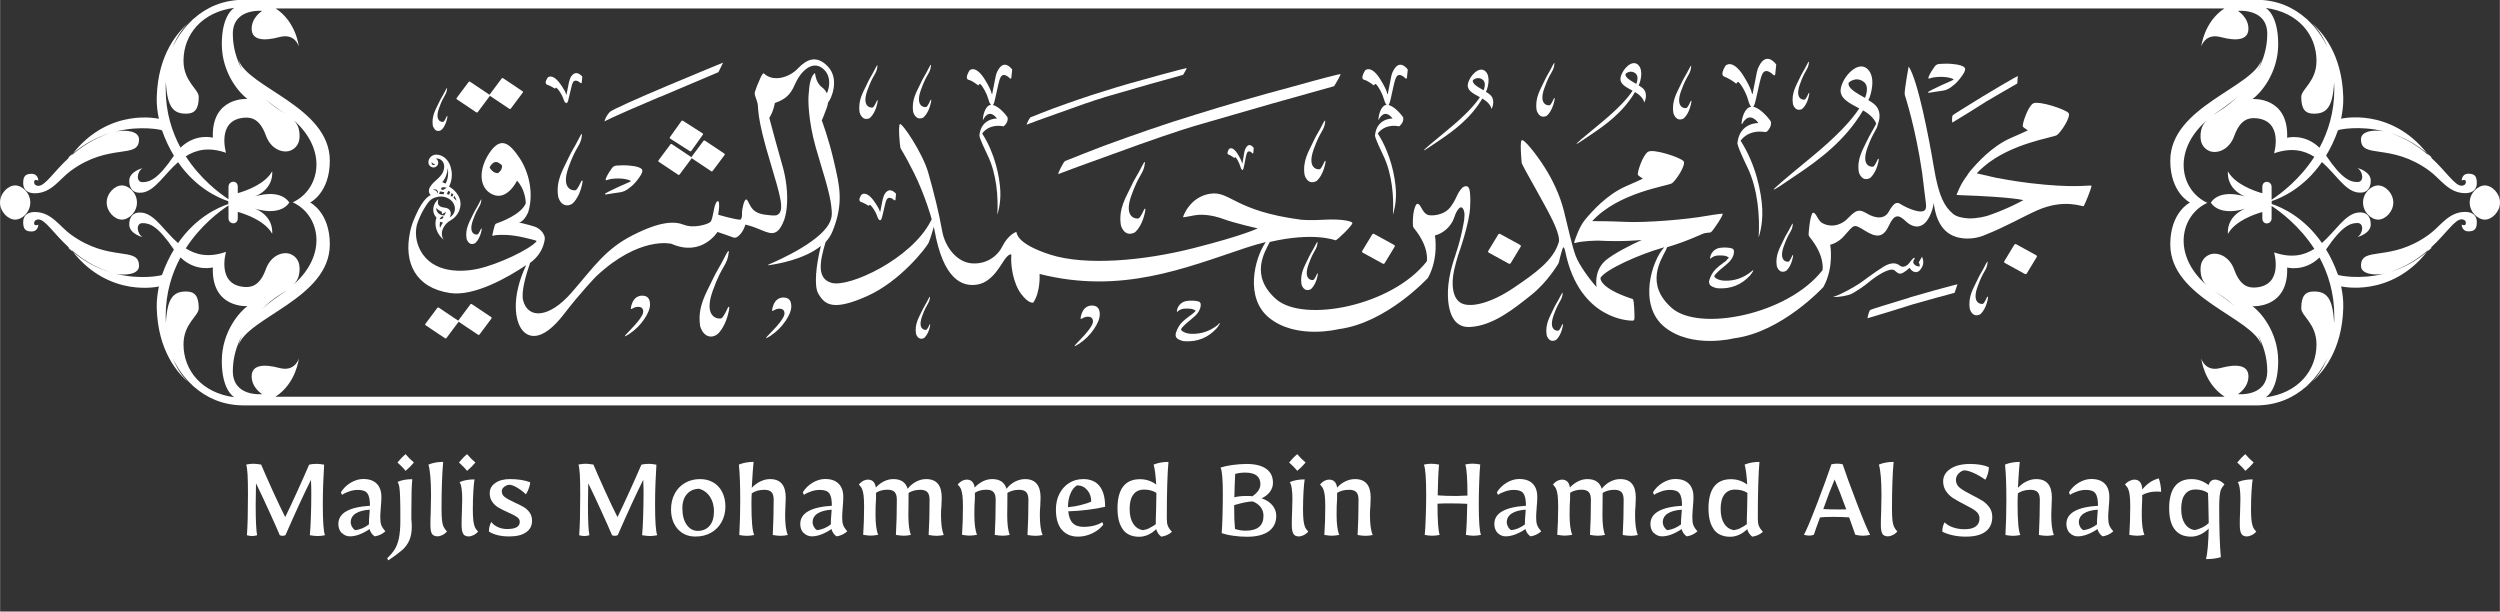 <?xml version="1.0" encoding="UTF-8"?><svg id="Layer_2" xmlns="http://www.w3.org/2000/svg" width="85.65mm" height="20.95mm" viewBox="0 0 242.78 59.39"><rect x="0" y="0" width="242.78" height="59.39" fill="#333333" stroke="none"/><defs><style>.cls-1{fill:#fff;}</style></defs><g id="Layer_1-2"><path class="cls-1" d="M60.98,17.74c-.64.27-1.28.57-1.9.88-.1.05-.19.11-.29.16-.03.02-.06.05-.04.1.04,0,.08,0,.12,0,.42-.06.83-.14,1.25-.19.31-.04.59-.14.84-.32.14-.1.28-.21.42-.33.33-.3.6-.65.84-1.03.06-.09.09-.18.13-.28.06-.18.02-.29-.14-.39-.09-.05-.19-.09-.28-.12-.26-.08-.53-.11-.81-.14-.42-.04-.84-.03-1.26,0-.21.02-.36.12-.47.29-.2.28-.39.57-.53.89-.02.05-.04.09-.05.14,0,.03,0,.06.02.11.07-.02.12-.03.16-.04.24-.08.49-.12.74-.13.42-.02.83,0,1.23.11.11.03.21.06.3.13-.01.02-.02.03-.03.04-.07.04-.14.07-.22.11Z"/><path class="cls-1" d="M187.34,9.01c.42-.06.83-.14,1.25-.19.31-.04.59-.14.84-.32.14-.1.28-.21.42-.33.33-.3.6-.65.84-1.03.06-.09.09-.18.13-.28.06-.18.02-.29-.14-.39-.09-.05-.19-.09-.28-.12-.26-.08-.53-.11-.81-.14-.42-.04-.84-.03-1.26,0-.21.02-.36.12-.47.29-.2.28-.39.57-.53.89-.02.05-.04.09-.05.14,0,.03,0,.06.02.11.07-.02.12-.03.16-.04.24-.08.49-.12.74-.13.42-.02.83,0,1.23.11.11.03.21.06.3.13-.01.02-.02.03-.03.04-.07.04-.14.07-.22.11-.64.27-1.28.57-1.9.88-.1.05-.19.11-.29.16-.03.02-.06.05-.04.1.04,0,.08,0,.12,0Z"/><path class="cls-1" d="M121.07,14.24c-.05.06-.09.13-.13.22-.02.05-.04.1-.06.14,0,.02-.04.17-.04.17l-.17,1s0,0,0,0c-.01.17-.05.07-.05.07-.08-.36-.48-.97-.48-.97-.48-.7-.76-.43-.8-.39,0,0,0,0,0,0-.26.48-.06.52-.06.52.02,0,.04.02.06.03,0,0,0,0,.01,0,.03.01.07.03.1.04.19.1.42.28.42.28.05-.1.09-.09.1-.09,0,0,0,0,0,0,.16.15.38.56.48.91.11.38.22.37.26.3.04-.08.06-.06.19-.78.13-.73.17-.75.17-.75.12-.42.42-.19.56-.05.03.03.08.01.08-.03l.04-.48s0-.03-.01-.03c-.23-.29-.47-.35-.66-.12Z"/><path class="cls-1" d="M144.58,24.54l1.95,1.07c.06.03.14.01.18-.05l.97-1.6c.04-.06.01-.13-.05-.17l-1.95-1.07c-.06-.03-.14-.01-.18.05l-.97,1.6c-.04.06-.01.13.05.17Z"/><path class="cls-1" d="M197.75,24.79l-1.95-1.07c-.06-.03-.14-.01-.18.05l-.97,1.6c-.04.06-.01.13.05.17l1.95,1.07c.06.03.14.01.18-.05l.97-1.6c.04-.06.01-.13-.05-.17Z"/><path class="cls-1" d="M132.34,24.54l1.95,1.07c.06.03.14.01.18-.05l.97-1.6c.04-.06.01-.13-.05-.17l-1.95-1.07c-.06-.03-.14-.01-.18.05l-.97,1.6c-.04.06-.01.13.05.17Z"/><path class="cls-1" d="M46.26,10.92s.09.02.12-.02l1.18-1.58s0-.01,0-.02l1.91,1.28s.09.02.12-.02l1.18-1.58s.02-.09-.02-.11l-1.91-1.28s-.09-.02-.12.02l-1.18,1.58s0,.01,0,.02l-1.91-1.28s-.09-.02-.12.02l-1.18,1.58s-.02.09.02.11l1.91,1.28Z"/><path class="cls-1" d="M45.8,29.53s-.09-.02-.12.02l-1.18,1.58s0,.01,0,.02l-1.91-1.28s-.09-.02-.12.02l-1.18,1.58s-.02.09.02.11l1.91,1.28s.09.02.12-.02l1.18-1.58s0-.01,0-.02l1.91,1.28s.09.02.12-.02l1.18-1.58s.02-.09-.02-.11l-1.91-1.28Z"/><path class="cls-1" d="M67,14.69s.09.02.12-.02l1.14-1.6s.02-.09-.02-.11l-1.94-1.24s-.09-.02-.12.02l-1.14,1.6s-.02.09.02.11l1.94,1.24Z"/><path class="cls-1" d="M68.32,13.67l-1.18,1.58s0,.01,0,.02l-1.91-1.28s-.09-.02-.12.02l-1.18,1.58s-.02.09.02.11l1.91,1.28s.09.02.12-.02l1.18-1.58s0-.01,0-.02l1.91,1.28s.09.02.12-.02l1.18-1.58s.02-.09-.02-.11l-1.91-1.28s-.09-.02-.12.02Z"/><path class="cls-1" d="M106.08,29.67c-.58,0-.94.34-1.11,1.03-.02.14-.04.22-.04.24.02.02.04.02.06.04.02,0,.09-.04.19-.1.15-.08.3-.12.47-.12.32,0,.49.16.49.47,0,.34-.49,1.01-1.48,2.01-.21.2-.3.32-.3.37v.02s.19-.08.43-.24c.6-.41,1.07-.87,1.45-1.44.36-.53.56-1.01.56-1.42,0-.57-.26-.85-.73-.85Z"/><path class="cls-1" d="M76.12,28.89c-.58,0-.94.34-1.11,1.03-.02.14-.04.22-.04.24.02.02.04.02.06.04.02,0,.09-.04.19-.1.15-.08.3-.12.47-.12.32,0,.49.16.49.47,0,.34-.49,1.01-1.48,2.01-.21.2-.3.32-.3.37v.02s.19-.08.43-.24c.6-.41,1.07-.87,1.45-1.44.36-.53.56-1.01.56-1.42,0-.57-.26-.85-.73-.85Z"/><path class="cls-1" d="M62.4,28.71c-.58,0-.94.34-1.11,1.03-.02.14-.04.22-.04.24.02.02.04.02.06.04.02,0,.09-.04.19-.1.15-.08.3-.12.47-.12.32,0,.49.16.49.47,0,.34-.49,1.01-1.48,2.01-.21.2-.3.32-.3.37v.02s.19-.08.43-.24c.6-.41,1.07-.87,1.45-1.44.36-.53.56-1.01.56-1.42,0-.57-.26-.85-.73-.85Z"/><path class="cls-1" d="M103.4,15.67c-.1.09-.23.32-.4.65-.17.33-.23.51-.24.59.83-.31,2.59-.98,5.27-1.93,3.67-1.35,6.3-2.24,7.95-2.74,5.59-1.63,10.09-2.91,13.58-3.87.4-.65.61-1.06.63-1.17-.11-.02-1.68.38-4.69,1.22-3.48.93-6.61,1.84-9.39,2.71-2.9.88-5.87,1.92-8.96,3.05-1.27.5-2.53.97-3.75,1.47Z"/><path class="cls-1" d="M107.19,9.46c3.17-.93,5.72-1.65,7.7-2.19.23-.37.35-.6.36-.66-.06,0-.95.22-2.66.69-1.97.53-3.75,1.04-5.33,1.54-1.64.5-3.33,1.09-5.08,1.73-.72.28-1.44.55-2.12.83-.06.05-.13.18-.23.37-.1.19-.13.29-.14.34.47-.18,1.47-.56,2.99-1.09,2.08-.76,3.57-1.27,4.51-1.55Z"/><path class="cls-1" d="M64.1,9.41l5.66-2.4.46-.93s-10.56,4.31-11.02,4.81c-.44.48-.49.88-.5.91.03-.04.49-.32,5.39-2.4Z"/><path class="cls-1" d="M58.71,11.82s0,0,0,0c0,0,0,0,0,0Z"/><path class="cls-1" d="M158.78,8.94s.07.04.1.06c.75.46.8.96.8.96,0,0,.37-.69,0-1.23-.1-.15-.31-.3-.55-.45.03-.06.06-.12.09-.18,0,0,.46-1.23-.13-1.8-.59-.57-1.53.42-1.7,1.19-.15.66.5.96,1.16,1.32-.5.76-1.45,1.79-3.08,3.13-3.62,2.96-2.39,2.1-.9,1.09,1.31-.88,3.06-2.12,4.22-4.1ZM157.87,7.17s.46-.44.96-.04c.2.16.28.49.08,1.02-.55-.32-1.14-.63-1.04-.98Z"/><path class="cls-1" d="M174.5,16.97c2-1.35,4.66-3.24,6.43-6.25.05.03.1.06.15.09.72.44,1.01.9,1.13,1.19-.02.03-.03.06-.05.1-.3.6-.54.92-.88,1.64-.33.73-.97,1.68-.76,2.97,0,0,.25,1,1.09.58,0,0,.54-.39.8-1.52,0,0,.13-.54-.05-.3,0,.01-.28.65-.44.71-.16.06-1.22,0-.57-1.81.57-1.59.89-1.67,1.02-2.29.13-.34.33-1.08-.09-1.68-.16-.24-.47-.46-.84-.68.04-.09.09-.18.13-.27,0,0,.71-1.87-.2-2.74-.9-.87-2.33.64-2.59,1.81-.22,1,.76,1.46,1.78,2.01-.76,1.17-2.2,2.73-4.7,4.78-5.51,4.52-3.64,3.2-1.38,1.67ZM179.54,8.02s.69-.66,1.47-.06c.31.24.43.75.11,1.55-.83-.48-1.74-.95-1.58-1.49Z"/><path class="cls-1" d="M143.95,9.57s.07.04.1.06c.75.46.8.96.8.96,0,0,.37-.69,0-1.23-.1-.15-.31-.3-.55-.45.03-.06.06-.12.09-.18,0,0,.46-1.23-.13-1.8-.59-.57-1.53.42-1.7,1.19-.15.66.5.96,1.16,1.32-.5.76-1.45,1.79-3.08,3.13-3.62,2.96-2.39,2.1-.9,1.09,1.31-.88,3.06-2.12,4.22-4.1ZM143.04,7.79s.46-.44.96-.04c.2.16.28.49.08,1.02-.55-.32-1.14-.63-1.04-.98Z"/><path class="cls-1" d="M167.68,25.29c-.2.15-.4.3-.6.45-.31.24-.6.5-.8.83-.12.2-.22.42-.28.64-.08.31.04.52.34.65.16.07.34.13.51.14,1.25.08,2.29-.35,3.11-1.25.13-.14.21-.3.32-.46-.02-.01-.04-.03-.05-.04-.04.03-.07.06-.11.09-.76.63-1.64.96-2.65.92-.28-.01-.56-.07-.8-.22-.22-.13-.23-.22-.07-.4.14-.16.3-.31.46-.45.27-.23.56-.45.81-.69.27-.26.47-.57.52-.95.04-.29-.07-.43-.37-.47-.35-.05-.69-.06-1.04,0-.5.08-.93.58-.9,1.07.25-.25.55-.35.88-.34.32,0,.65-.02.95.22-.1.09-.17.17-.25.24Z"/><path class="cls-1" d="M118.33,31.5c-.76.63-1.64.96-2.65.92-.28-.01-.56-.07-.8-.22-.22-.13-.23-.22-.07-.4.14-.16.3-.31.46-.45.27-.23.56-.45.81-.69.27-.26.47-.57.52-.95.04-.29-.07-.43-.37-.47-.35-.05-.69-.06-1.04,0-.5.08-.93.58-.9,1.07.25-.25.55-.35.88-.34.32,0,.65-.02.95.22-.1.09-.17.17-.25.24-.2.15-.4.3-.6.45-.31.24-.6.5-.8.83-.12.2-.22.42-.28.64-.08.31.04.52.34.65.16.07.34.13.51.14,1.25.08,2.29-.35,3.11-1.25.13-.14.21-.3.32-.46-.02-.01-.04-.03-.05-.04-.04.03-.07.06-.11.09Z"/><path class="cls-1" d="M132.42,7.73s.07.03.11.04c0,0,.01,0,.02,0,.06.03.11.05.17.07.33.17.71.46.71.46.09-.17.15-.15.18-.14,0,0,0,0,0,0,.27.25.64.93.8,1.5.08.3.17.45.25.52-.61.06-.82,1.18-.79,1.5,0,0,.51-1.28,1.37-.17,0,0-1.55-.05-1.71,1.64,0,0-.07.15.81,1.96.87,1.81,1.03,4.06.93,5.73,0,0,.36-.99.29-2.33-.07-1.34-.51-3.61-1.76-5.54,0,0,.59-.98,2.08-.7,0,0,.47-.33.39-.86,0-.04-.77-1.08-1.44-1.21.01,0,.02-.02.03-.03.08-.12.1-.09.35-1.27.25-1.18.31-1.23.31-1.23.22-.69.73-.3.97-.06.05.05.14.02.14-.05l.08-.78s0-.04-.02-.06c-.39-.47-.79-.59-1.14-.21-.08.09-.16.21-.24.35-.04.08-.08.16-.11.23-.01.03-.08.27-.08.27l-.32,1.62s0,0,0,.01c-.03.28-.08.11-.08.11-.12-.58-.8-1.59-.8-1.59-.81-1.16-1.3-.72-1.36-.66,0,0,0,0-.01.02-.46.78-.13.85-.13.85Z"/><path class="cls-1" d="M94,7.73s.07.03.11.04c0,0,.01,0,.02,0,.06.03.11.05.17.07.33.17.71.46.71.46.09-.17.15-.15.18-.14,0,0,0,0,0,0,.27.25.64.93.8,1.5.08.3.17.45.25.52-.61.06-.82,1.18-.79,1.5,0,0,.51-1.28,1.37-.17,0,0-1.55-.05-1.71,1.64,0,0-.07.15.81,1.96.87,1.81,1.03,4.06.93,5.73,0,0,.36-.99.29-2.33-.07-1.34-.51-3.61-1.76-5.54,0,0,.59-.98,2.08-.7,0,0,.47-.33.39-.86,0-.04-.77-1.08-1.44-1.21.01,0,.02-.02.03-.03.08-.12.1-.09.35-1.27.25-1.18.31-1.23.31-1.23.22-.69.73-.3.97-.06.05.05.14.02.14-.05l.08-.78s0-.04-.02-.06c-.39-.47-.79-.59-1.14-.21-.08.09-.16.21-.24.35-.04.08-.08.16-.11.23-.01.03-.08.27-.08.27l-.32,1.62s0,0,0,.01c-.03.28-.08.11-.08.11-.12-.58-.8-1.59-.8-1.59-.81-1.16-1.3-.72-1.36-.66,0,0,0,0-.01.02-.46.78-.13.85-.13.85Z"/><path class="cls-1" d="M167.41,7.43s.09.04.13.05c0,0,.02,0,.03.01.07.03.14.06.2.09.4.2.85.55.85.55.11-.2.18-.18.21-.17,0,0,0,0,0,0,.32.3.77,1.11.95,1.79.1.36.2.54.29.62-.65.06-.92,1.14-.94,1.64,0,.04.05.05.07.01.18-.34.73-1.15,1.57-.07,0,0-1.84-.06-2.04,1.95,0,0-.08.18.96,2.33,1.04,2.15,1.23,4.84,1.1,6.83,0,0,.43-1.18.35-2.78-.08-1.6-.61-4.3-2.1-6.61,0,0,.67-1.11,2.36-.85.08.01.16-.01.22-.07.16-.15.43-.48.36-.94,0-.05-.92-1.29-1.72-1.44.01-.01.02-.03.03-.04.09-.14.12-.11.42-1.51.3-1.41.37-1.46.37-1.46.27-.82.87-.35,1.15-.07.06.06.16.02.17-.06l.1-.97c-.47-.59-.96-.74-1.38-.28-.1.11-.19.24-.28.42-.05.09-.09.18-.13.28-.02.04-.09.32-.09.32l-.38,1.93s0,0,0,.01c-.03.34-.1.13-.1.13-.14-.69-.95-1.9-.95-1.9-.98-1.4-1.57-.84-1.62-.78,0,0,0,0-.01.01-.55.93-.15,1.01-.15,1.01Z"/><path class="cls-1" d="M150.21,11.24s.5-.36.73-1.4c0,0,.12-.5-.04-.27,0,.01-.26.6-.4.65s-1.12,0-.52-1.66c.59-1.67.89-1.52.98-2.38,0,0,.03-.25-.24.3-.27.56-.5.84-.8,1.51s-.89,1.54-.69,2.72c0,0,.23.91,1,.53Z"/><path class="cls-1" d="M163.49,11.51s.5-.35.73-1.4c0,0,.12-.5-.04-.27,0,.01-.26.6-.4.65-.14.06-1.12,0-.52-1.66s.89-1.52.98-2.38c0,0,.03-.25-.24.3s-.5.84-.8,1.51-.89,1.54-.69,2.72c0,0,.23.91,1,.53Z"/><path class="cls-1" d="M192.97,28.86s-.26.6-.4.65-1.12,0-.52-1.66c.59-1.67.89-1.52.98-2.38,0,0,.03-.25-.24.3-.27.56-.5.84-.8,1.51-.31.67-.89,1.54-.69,2.72,0,0,.23.91,1,.53,0,0,.5-.35.73-1.4,0,0,.12-.5-.04-.27Z"/><path class="cls-1" d="M89.66,11.41s.5-.36.73-1.4c0,0,.12-.5-.04-.27,0,.01-.26.6-.4.65-.14.06-1.12,0-.52-1.66.59-1.67.89-1.52.98-2.38,0,0,.03-.25-.24.3-.27.56-.5.84-.8,1.51-.31.67-.89,1.54-.69,2.72,0,0,.23.91,1,.53Z"/><path class="cls-1" d="M84.46,11.46s.5-.36.73-1.4c0,0,.12-.5-.04-.27,0,.01-.26.6-.4.65s-1.12,0-.52-1.66c.59-1.67.89-1.52.98-2.38,0,0,.03-.25-.24.3-.27.56-.5.84-.8,1.51-.31.67-.89,1.54-.69,2.72,0,0,.23.91,1,.53Z"/><path class="cls-1" d="M90.27,31.52s-.2.47-.32.51c-.11.04-.87,0-.41-1.3s.7-1.19.77-1.86c0,0,.02-.2-.19.23-.21.43-.39.66-.63,1.18s-.69,1.21-.54,2.13c0,0,.18.71.78.42,0,0,.39-.28.57-1.09,0,0,.09-.39-.04-.21Z"/><path class="cls-1" d="M70.68,29.88s-.41.95-.64,1.04-1.78.01-.84-2.65c.95-2.66,1.42-2.42,1.57-3.8,0,0,.05-.41-.39.48-.43.88-.79,1.34-1.28,2.4-.48,1.05-1.39,2.42-1.12,4.25,0,.07.03.13.05.2.1.29.43,1,1.18.87.25-.05.46-.18.62-.37.26-.3.68-.92.92-1.99,0,0,.19-.79-.07-.43Z"/><path class="cls-1" d="M56.44,17.6s-.35.8-.54.87c-.19.07-1.49,0-.7-2.21.79-2.22,1.19-2.02,1.31-3.17,0,0,.04-.34-.32.4-.36.74-.66,1.12-1.07,2.01-.4.88-1.16,2.02-.93,3.55,0,.06.02.11.04.16.08.24.36.84.99.72.21-.04.39-.15.52-.31.22-.25.57-.77.77-1.66,0,0,.16-.66-.06-.36Z"/><path class="cls-1" d="M42.05,12.28c.05.14.22.5.59.43.12-.02.23-.09.31-.18.13-.15.34-.46.46-1,0,0,.1-.4-.04-.22,0,0-.21.48-.32.52-.12.04-.89,0-.42-1.33s.71-1.21.78-1.9c0,0,.02-.2-.19.24s-.4.67-.64,1.2c-.24.53-.69,1.21-.56,2.13,0,.03.01.07.02.1Z"/><path class="cls-1" d="M111.19,15.81s.04-.34-.33.4c-.36.74-.67,1.12-1.08,2.02-.41.89-1.19,2.06-.93,3.64,0,0,.3,1.22,1.34.71,0,0,.67-.48.98-1.87,0,0,.16-.67-.06-.37-.01.01-.35.8-.54.87-.19.07-1.5,0-.7-2.23.8-2.23,1.19-2.04,1.32-3.19Z"/><path class="cls-1" d="M128.69,11.78s.03-.29-.28.34c-.31.64-.57.96-.92,1.73-.35.77-1.02,1.77-.8,3.13,0,0,.26,1.05,1.15.61,0,0,.57-.41.84-1.6,0,0,.14-.57-.05-.31,0,.01-.3.69-.46.75s-1.28,0-.6-1.91c.68-1.92,1.02-1.75,1.13-2.74Z"/><path class="cls-1" d="M127.95,23.55s.03-.23-.22.27c-.24.5-.45.75-.72,1.35-.27.6-.79,1.38-.62,2.44,0,0,.2.82.9.48,0,0,.45-.32.65-1.25,0,0,.11-.45-.04-.24,0,0-.23.54-.36.59-.13.05-1,0-.47-1.49.53-1.5.8-1.36.88-2.14Z"/><path class="cls-1" d="M151.71,31.52s-.23.54-.36.59c-.13.05-1,0-.47-1.49.53-1.5.8-1.36.88-2.14,0,0,.03-.23-.22.27-.24.5-.45.75-.72,1.35-.27.6-.79,1.38-.62,2.44,0,0,.2.82.9.48,0,0,.45-.32.65-1.25,0,0,.11-.45-.04-.24Z"/><path class="cls-1" d="M175.02,10.57s.45-.32.65-1.25c0,0,.11-.45-.04-.24,0,0-.23.54-.36.59-.13.05-1,0-.47-1.49.53-1.5.8-1.36.88-2.14,0,0,.03-.23-.22.27-.24.5-.45.75-.72,1.35-.27.6-.79,1.38-.62,2.44,0,0,.2.82.9.48Z"/><path class="cls-1" d="M174.11,21.77s.03-.23-.22.27c-.24.5-.45.75-.72,1.35-.27.6-.79,1.38-.62,2.44,0,0,.2.82.9.48,0,0,.45-.32.65-1.25,0,0,.11-.45-.04-.24,0,0-.23.54-.36.59-.13.05-1,0-.47-1.49.53-1.5.8-1.36.88-2.14Z"/><path class="cls-1" d="M46.75,19.42s.02-.21-.2.25-.41.7-.67,1.25c-.25.56-.74,1.28-.58,2.26,0,0,.19.76.83.44,0,0,.41-.3.61-1.16,0,0,.1-.41-.04-.23,0,0-.22.5-.34.54-.12.05-.93,0-.44-1.38.49-1.39.74-1.26.82-1.98Z"/><path class="cls-1" d="M53.05,8.21s.06.02.09.03c0,0,.01,0,.02,0,.05.02.09.03.14.05.21.09.45.24.55.3.02.01.05,0,.06,0,.06-.09.1-.08.12-.07,0,0,0,0,0,0,.22.18.54.67.68,1.09.15.46.31.44.37.35.06-.09.08-.07.27-.94.19-.87.23-.9.23-.9.17-.51.59-.23.79-.06.04.04.11.01.12-.04l.05-.57s0-.03-.02-.04c-.33-.34-.65-.42-.93-.14-.07.07-.13.15-.19.26,0,0,0,.01,0,.01,0,0,0,0,0,0,0,0,0,0,0,0-.02.05-.09.2-.15.43l-.08.4s0,0,0,.01l-.02.09s0,0,0,0l-.12.61s0,0,0,0c-.02.21-.06.08-.06.08-.11-.43-.68-1.16-.68-1.16-.5-.63-.85-.6-1.01-.53,0,0,0,0,0,0,0,0,0,0,0,0,0,0-.02,0-.02.01-.05.03-.09.07-.11.1-.02.02-.03.04-.03.05,0,0,0,0,0,0-.28.49-.04.54-.04.54Z"/><path class="cls-1" d="M83.52,19.59s.06.02.09.03c0,0,.01,0,.02,0,.05.02.09.03.14.05.21.09.45.24.55.3.02.01.05,0,.06,0,.06-.09.1-.08.12-.07,0,0,0,0,0,0,.22.18.54.67.68,1.09.15.46.31.44.37.35.06-.09.08-.07.27-.94.19-.87.23-.9.23-.9.17-.51.59-.23.79-.06.04.04.11.01.12-.04l.05-.57s0-.03-.02-.04c-.33-.34-.65-.42-.93-.14-.07.07-.13.15-.19.26,0,0,0,.01,0,.01,0,0,0,0,0,0,0,0,0,0,0,0-.02.05-.09.2-.15.43l-.08.4s0,0,0,.01l-.02.09s0,0,0,0l-.12.61s0,0,0,0c-.02.21-.06.08-.06.08-.11-.43-.68-1.16-.68-1.16-.5-.63-.85-.6-1.01-.53,0,0,0,0,0,0,0,0,0,0,0,0,0,0-.02,0-.02.01-.05.03-.09.07-.11.1-.02.02-.03.04-.03.05,0,0,0,0,0,0-.28.49-.04.54-.04.54Z"/><path class="cls-1" d="M185.52,28.88c-2.28.7-3.57,1.09-3.86,1.21-.1.03-.2.3-.3.82,1.52-.45,2.97-.89,4.4-1.35,1.6-.45,2.93-.83,4.02-1.11.03,0,.05-.03.06-.06.15-.45.24-.69.26-.78-.02,0-.74.18-2.16.57-1.29.37-2.09.59-2.42.69Z"/><path class="cls-1" d="M189.59,11.91c1.14-.69,2.22-1.35,3.27-2.03,1.22-.71,2.22-1.31,3.05-1.77.03-.43.05-.65.05-.73-.02,0-.56.3-1.62.92-.96.57-1.56.92-1.81,1.08-1.7,1.05-2.66,1.64-2.87,1.8-.08.05-.1.29-.07.73Z"/><path class="cls-1" d="M203.13,18.05c-.07-.12-1.13.19-4.5-.11-2.02-.18-3.61-.45-4.56-.64-.02,0-.05,0-.07-.01h-.04c-.56-.12-.86-.2-.86-.2l-.22-.05-.27-.06-.62-.14.02-.04c.09-.09.17-.18.26-.27.12-.12.26-.24.39-.35,2.66-2.29,6.74-2.81,7.1-3.06.39-.27,1.39-1.79,1.13-2.14-.26-.35-2.92-1.24-3.45-.93-.52.32-1.11,2.12-.98,2.26.13.14.47.34.47.34,0,0,.24-.07-1.64.75-1.88.82-3.33,2.48-3.98,3.25-.11.13-.21.28-.3.44-.63.78-1,1.85-1,1.85.07,0,.15,0,.22,0,0,0,0,.01,0,.01,0,0,.02,0,.02,0,5.29.18,6.25.49,6.25.49-.74.4-1.46.74-2.16,1.02-.09.03-.18.07-.29.12-.35.14-.7.26-1.04.38-.94.26-1.63.26-1.83.25-.57-.03-1.17-.15-1.52-.45-.8-.69-1.37-1.61-1.85-4.5-.48-2.89-1.57-8.52-2.45-9.8,0,0-.45,2.38-.38,2.73.07.28,1.03,3.11,1.69,7.59l.34,2.77s.01.08.02.13c0,.1.02.2.02.28,0,.11,0,.21-.03.29-.17.68-1.77.01-2.52-.47-.17-.11-.39-.09-.54.05-.15.14-.34.37-.52.71-.4.74-1.23.74-2.16.18-.92-.56-1.19-.13-2.02.67,0,0-.02.02-.03.02-.03.02-.06.05-.09.07-.02.01-.03.02-.05.04-.01,0-.02.02-.04.02-.89.59-1.66.33-1.99.17-.02-.01-.04-.02-.06-.03-.02-.01-.04-.02-.05-.03-.04-.02-.05-.03-.05-.03-.15-.11-.28-.28-.49-.66-.16-.29-.29-.32-.37-.29-.3.36-.4,2.09-.4,2.09,0,.09.04.19.1.26,1.54,1.87,1.25,3.22,1.25,3.22-3.38,4.35-11.98,6-14.63,3.68-2.65-2.33-1.04-4.69-.59-5.61.06-.13.11-.23.13-.3,2.2-.66,3.44-1.34,3.67-1.37.24-.03.56-.07.56-.07.22-.11,1.3-1.78,1.16-1.81-.14-.03-1.52.2-1.52.2-2.04.37-5.92.68-7.88.59-1.96-.09-3.27-.07-3.27-.07,2.58-2.82,7.36-3.41,7.75-3.68.39-.27,1.39-1.79,1.13-2.14-.26-.35-2.92-1.24-3.45-.92-.53.32-1.11,2.12-.98,2.26.13.14.47.34.47.34,0,0,.24-.07-1.64.75-1.88.82-3.33,2.48-3.97,3.25-.53.63-.92,1.77-1.05,2.17-.02.05.03.11.09.09.7-.22,2.22-.23,2.22-.23,2.3.12,3.97-.03,4.26-.07-.74.33-2.92,1.38-3.66,2.12-1.03,1.02-.74,2.46-.74,2.46-.68-.74-1.7-2.14-2.04-3.05-.34-.91-.75-2.81-1.14-4.36-.39-1.55-1.12-3.05-1.86-4.21-.73-1.16-2.1-2.94-2.26-2.61-.16.33.03,2.21.03,2.21.53,1.09,2.18,3.86,2.99,5.53.81,1.67.61,2.12.61,2.12-.52,1.78-2.29,3.03-4.42,4.47-2.12,1.43-4.04,1.91-4.98,1.5-.95-.42-1.06-1.9-.77-3.23.1-.47.25-.98.38-1.42.02-.06,1.17-3.25,1.18-4.82,0-.01,0-.02,0-.04.03-.48.02-.98-.03-1.36-.11-.9-.73-.38-.73-.38-.62.69-.42.84-1.1,1.81s-2.05.94-2.28.82c-.24-.12-.37-.25-.65-.76-.27-.51-.46-.22-.46-.22-.33.58-.33,1.63-.31,2.02,0,.09.04.18.1.26,1.54,1.87,1.25,3.22,1.25,3.22-3.38,4.35-11.97,6-14.63,3.68-2.61-2.29-1.09-4.61-.62-5.56,4.27-.99,6.28-.18,6.39-.16.13.02,1.7-1.5,1.63-1.69-.07-.19-1.21-.4-2.68-.31-1.47.09-2.31,0-2.31,0-6.53-.86-6.86-2.83-8.84-2.52-1.98.31-2.63,2.24-2.61,2.27.02.04.32-.03.75-.11.05,0,.11-.02.2-.04.15-.03.31-.05.48-.07,1.18-.09,2.33.35,2.33.35h0c1.32.49,3.49.96,3.49.96,0,0-1.31.67-6.19,1.91-4.88,1.25-10.56,1.74-13.97.64-3.41-1.1-3.22-2.15-3.28-2.19-.06-.04-.83.33-1.33,1.33-.49,1.01-1.56,1.81-2.99,1.71-1.43-.1-2.62-1.55-2.9-3.2-.29-1.65-.78-3.64-1.34-5.61-.57-1.97-2.59-4.93-2.76-4.71-.17.22,0,2.05.05,2.26.04.2.31.44,1.34,2.51,1.03,2.07,1.7,4.39,1.7,4.46s-.09.19-.09.19c-1.89,3.69-7.97,6.49-9.65,5.99-1.42-.42-1.14-2.03-.56-3.96.27-.29.49-.62.65-.99,1.16-2.82.69-4.51.17-6.79-.52-2.28-1.19-4.03-1.19-4.03,0,0,.25-.56.5-1.27.05-.16.09-.31.11-.47,0,0,0,0,0,0h0c.34-.38,1.13-2.3-.02-3.5-1.12-1.17-2.08-.68-2.91.19-.85.9-2.4,1.34-3.3.49-.02-.02-.04-.01-.07,0v-.02s-.02.02-.03.05c-.01,0-.02.01-.03.03-.11.14-.24.41-.36.72-.13.29-.27.63-.38.99-.04.13-.03.27.02.41.05.14.12.34.21.63.17.57-.19,1.07,1.3,5.95h0c.9,3.06,1.48,4.74.52,5.02,0,0,0,0,0,0-.32.03-.73-.02-1.09-.07-.68-.09-1.08-.34-1.34-.74-.26-.41-.35-.79-.51-.73-.16.06-.39.93-.37,1.38.02.45-.13.57-.13.57-.36.06-2.18-.47-2.18-.47.11-.65.17-1.58-.14-1.26s-.35,1.73-.63,1.97c-.29.24-1.62.63-2.54.27-.92-.36-2.25-.38-4.96.99-2.71,1.37-3.81,3.11-5.99,5.61-2.19,2.5-4.2,2.53-4.68.77-.23-.84.27-2.51.67-3.68.71-.5,1.21-1.23,1.38-2.05.03-.14.05-.26.05-.34,0-.32-.35-.92-1-1.13-.65-.21-1.51-.4-1.51-.4.54-.1.9-1.01.9-1.01.55-1.82.08-3.89-.87-5.29-.95-1.4-1.78-2.08-2.87-.5-1.09,1.58-1.11,3.47.3,4.09,1.41.62,2.35-1.35,2.35-1.35.75.79.84,1.89.85,2.14,0,.03,0,.07-.02.1-.44,1.03-2.38,1.77-2.84,1.92-.06.02-.11.07-.13.13-.11.3-.22.81-.26,1.01,0,.03.03.06.06.05.13-.05.47-.11,1.33-.08,1.12.05,2.51.45,2.86.55.04.01.05.06.03.09-.69.78-3.67,2.2-5.64,2.64-2.03.45-4.85.3-5.82-2.21-.28-.74-.29-1.45-.14-2.08.36-1.11.89-1.87,1.09-2.14,0,0,0,0,0,0,.05-.07.11-.13.17-.19.02-.02.05-.04.08-.07.15-.12.33-.21.53-.25.66-.23,1.53.09,1.76.78.17.43-.03.97-.46,1.17.15-.22.17-.55-.03-.75-.26-.28-.75-.12-1-.41-.15-.18-.11-.41-.05-.61-.55.43-.71,1.27-.19,1.8-.29.78.07,1.64.69,2.14-.45-.7.06-1.56.72-1.9.64-.37,1.05-1.15.89-1.9-.13-.59-.57-1.06-1.08-1.36.28-.56.35-1.22.17-1.83-.14-.66-.71-1.28-1.42-1.27-.42-.01-.81.39-.75.81.02.33.47.58.75.35.28-.18.26-.62-.03-.77.55-.1.92.49.78.98-.1.79-.94,1.11-1.32,1.73-.17.24-.21.64.05.83,0,0-.71.19-1.5,2.04,0,0,0,0,0,0h0c-.17.36-.32.76-.44,1.21h0c-.03.13-.07.26-.09.4-.6,2.89.52,5.35,3.88,5.86,2.37.36,5.67-1.54,7.41-2.71,0,0,0,0,0,0,0,0,0,0,0,0-1.49,3.16-1.09,5.5-.34,6.36.78.9,2.16.78,3.95-1.53,1.79-2.32,3.19-3.74,3.19-3.74,4.22-3.95,7.31-3.16,7.31-3.16,2.95,1.31,4.47-1.15,4.47-1.15.26.08,1.2.41,1.55.54.09.03.19.03.28-.01.64-.34.88-1.24.88-1.24l.11.02c1.53.37,2.39,1.25,3.09.52h0s.04-.04.06-.06c.02-.02.04-.05.06-.08.02-.03.04-.06.07-.1.16-.24.29-.51.39-.8.12-.37.2-.78.24-1.2.13-1.35-.09-2.87-.39-3.91-.45-1.56-1.12-4.03-1.31-4.76.41-.62.54-1.44.54-1.44,1.4-.49,1.65-1.16,2.07-2.06.42-.9,1.52-2.15,2.58-1.3,1.06.85.46,2.29.46,2.29,0,0-.03.05-.07.11-.09-.21-.24-.4-.46-.57-.64-.48-.66-1.38-.68-1.38-.33.17-.51.93-.57,1.48,0,0,0,.03,0,.07,0,0,0,.02,0,.02-.02.22-.08.78-.07.9,0,.15-.04,2.09.72,4.77.62,2.17,1.35,4.27,1.51,5.75,0-.01,0-.02,0-.04,0,.02,0,.06,0,.09,0-.02,0-.03,0-.05,0,.02,0,.05,0,.07.12.79-.05,1.15-.05,1.15-.57,1.98-5,3.94-6.06,4.39-.04.01-.02.07.02.06.81-.11,3.44-.55,5.07-1.87-.46,1.83-.68,3.87-.26,4.61.63,1.11,1.45,1.73,4.73.27,3.29-1.46,5.8-4.78,5.98-5.16.18-.38.52-1.58.52-1.58l.07.34c.84,4.73,2.66,5.55,4.21,5.26,1.54-.29,2.32-2.15,2.75-2.62.43-.47.5-.25.5-.25-.1,1,.19,2.79.95,3.79.76,1,1.18.84,1.18.84.73-1.08.61-2.78.61-2.78,7.91,2,14.09-.56,20-2.53.7-.23,1.35-.42,1.97-.57-1.11,1.6-2.06,5.44.34,7.37,2.65,2.13,6.73,1.09,6.73,1.09,4.66-.59,8.69-4.99,8.69-4.99,1.06-1.93.67-4.11.67-4.11.83-.2,1.59-.9,1.87-1.74.27-.83.7-1.34.93-.7.04.12.06.24.07.36,0,0,0,.23-.03.56,0,.03-.28,1.78-.82,3.31,0,0,0,.02,0,.03-.23.64-.48,1.47-.63,2.33-.29,1.64-.29,4.84,1.98,4.74,2.27-.1,4.33-1.8,5.96-3.09,1.63-1.29,2.66-3.08,2.66-3.08,0,0,.07-.14.15-.56.11-.41.25-.91.3-.98.08-.12.16.14.22.39,0,0,0,0,0,.01,1.39,6.74,6.43,6.72,6.59,6.69.17-.03.14-.33.1-1.25-.04-.93-.16-.85-.16-.85-3.33-1.09-3.11-2.06-3.11-2.06.5-.8,3.68-2.25,6.11-2.94.03,0,.06-.02.08-.02-1.21,1.27-2.58,5.63.04,7.75,2.65,2.13,6.73,1.09,6.73,1.09,4.66-.59,8.69-4.99,8.69-4.99,1.06-1.93.66-4.1.66-4.1.52-.13,1.01-.45,1.37-.88.96-1.04.84-1.21,1.96-.51,1.16.74,1.82.71,2.36-.45.54-1.16.95-1.11,1.65-.44.7.67,1.87,1,2.56-1.09.07-.23.13-.46.16-.7t0,0c.07.76.41,2.77,2.14,3.3,0,0,.45.17,1.13.17.49,0,1.1-.08,1.75-.37,1.97-.78,3.69-1.78,5-2.36,2.68-1.19,4.46-.32,4.54-.42.08-.1.82-1.87.75-1.99ZM48.4,16.79s-.07.04-.11.03c-.42-.04-.67-.41-.73-.51-.01-.02-.02-.04-.01-.06.04-.15.33-.52.6-.52.23,0,.48.23.57.31.02.02.03.05.03.08,0,.36-.24.58-.35.66ZM42.72,22.14c-.04-.2-.03-.4,0-.6.09.02.19.05.29.08-.12.17-.21.34-.29.52ZM42.67,21.3c.09-.12.19-.35.37-.27.07.21-.22.25-.37.27ZM43.14,20.92c-.42.02-.81-.3-.78-.73.14.17.32.3.52.36.02.09.03.17.05.26.12-.09.25-.17.38-.23-.05.11-.11.22-.17.34ZM41.91,15.75c.09.11.21.18.34.23-.19.13-.38,0-.34-.23ZM44.13,19.03c.09.14.15.31.2.47-.1-.1-.2-.2-.3-.3.03-.05.06-.11.09-.17ZM43.86,18.74c.05.05.11.11.16.17-.04.07-.08.13-.12.2-.05-.04-.1-.07-.15-.11.03-.09.07-.17.11-.26ZM43.72,18.65c-.04.09-.08.17-.12.26-.07-.02-.14-.04-.21-.06.04-.11.09-.21.13-.32.07.04.14.08.2.12ZM43.48,16.36c.08.5.02,1.02-.21,1.47-.11-.05-.22-.09-.33-.14.32-.37.5-.85.53-1.33ZM43.36,18.23c-.15.09-.33.29-.52.18-.06-.31.34-.23.52-.18ZM42.71,18.59c.14.02.28.04.42.07-.02.07-.04.14-.06.21-.14-.02-.28-.03-.43-.03.02-.08.05-.16.07-.24ZM42.46,18.83c.03-.26-.19-.4-.42-.38.27-.19.61.08.42.38Z"/><path class="cls-1" d="M183.98,26.26c.44.33.5.6,1.44-.22,0,0,.06-.04.09.05.03.09.52.64.96.13.44-.51.32-.97.19-1.29,0,0-.32.55-.32.55,0,0,.11.19.1.35,0,.16-.95-.1-.52-.66,0,0,.11-.3-.18-.02-.29.28-.29.47-.64.67-.36.2-.52.02-.71-.1-.19-.12-.65-.33-1.5.2-.86.53-1.98,1.4-2.35,1.64-.37.24-1.68,1.03-2.52,1.28,0,0,.58.06,1.52-.2.13-.04.26-.09.38-.16.33-.19,1.03-.62,1.55-1.06.7-.59,2.07-1.5,2.52-1.16Z"/><path class="cls-1" d="M239.42,20.58c-1.63,0-2.39,1.37-3.51,2.19-3.79,2.76-6.62,1.07-6.62,3.05,0,.8,1.27.95,2.25.76-2.45.62-4.38.15-4.38.15l-.11-.06c-.33-.93-.72-1.74-1.15-2.44,1.57-2.33,2.39-2.57,3.05-2.57s.56,1.01,0,1.36c0,0,1.29-.32,1.29-1.23,0-.76-.4-1.27-1.29-1.14-1.22.18-2.13,1.79-3.45,2.95-1.75-2.52-3.91-3.47-4.88-3.79v-.28c.97-.32,3.13-1.27,4.88-3.79,1.33,1.16,2.23,2.77,3.45,2.95.89.13,1.29-.38,1.29-1.14,0-.91-1.29-1.23-1.29-1.23.56.36.67,1.36,0,1.36s-1.48-.24-3.05-2.57c.43-.7.82-1.51,1.15-2.44l.11-.06s1.93-.46,4.38.15c-.98-.19-2.25-.04-2.25.76,0,1.98,2.83.3,6.62,3.05,1.12.81,1.88,2.19,3.51,2.19.71,0,1.12-.36,1.12-.97s-.15-.92-.81-.92-.66.66-.66.66c0,0,.41-.2.41.15s-.41.36-.41.36c-.68,0-1.46-1.35-2.99-2.75h.09c-.15-.14-.31-.28-.47-.41.06.07.11.15.17.22-.93-.82-2.12-1.63-3.7-2.17,1.14.36,2.36.97,3.53,1.95-3.58-4.5-8.34-3.35-8.34-3.35.13-.64.23-1.34.21-2.08-.11-4.21-2.06-6.4-3.2-7.33.52.45,1.17,1.23,1.66,2.47-.44-.94-1.11-1.93-2.02-2.74.11.07.23.16.36.27-.16-.14-.3-.24-.42-.33-1.19-1.05-2.78-1.81-4.83-1.81-.15,0-.3,0-.45.01H24.11c-.15,0-.29-.01-.45-.01-2.04,0-3.64.76-4.83,1.81-.12.08-.26.19-.42.33.13-.11.25-.2.36-.27-.91.82-1.58,1.81-2.02,2.75.49-1.25,1.14-2.02,1.66-2.47-1.14.93-3.09,3.12-3.2,7.33-.02.75.07,1.44.21,2.08,0,0-4.76-1.15-8.34,3.35,1.18-.99,2.4-1.59,3.53-1.95-1.58.55-2.77,1.36-3.7,2.17.06-.07.11-.15.17-.22-.16.13-.31.27-.47.41h.09c-1.52,1.4-2.31,2.75-2.99,2.75,0,0-.41,0-.41-.36s.41-.15.41-.15c0,0,0-.66-.66-.66s-.81.31-.81.92.41.97,1.12.97c1.63,0,2.39-1.37,3.51-2.19,3.79-2.76,6.62-1.07,6.62-3.05,0-.8-1.27-.95-2.25-.76,2.45-.61,4.38-.15,4.38-.15l.11.06c.33.93.72,1.74,1.15,2.44-1.57,2.33-2.39,2.57-3.05,2.57s-.56-1.01,0-1.36c0,0-1.29.32-1.29,1.23,0,.76.4,1.27,1.29,1.14,1.22-.18,2.13-1.79,3.45-2.95,1.75,2.52,3.91,3.47,4.88,3.79v.28c-.97.32-3.13,1.27-4.88,3.79-1.33-1.16-2.23-2.77-3.45-2.95-.89-.13-1.29.38-1.29,1.14,0,.91,1.29,1.23,1.29,1.23-.56-.36-.67-1.36,0-1.36s1.48.24,3.05,2.57c-.43.7-.82,1.51-1.15,2.44l-.11.06s-1.93.46-4.38-.15c.98.19,2.25.04,2.25-.76,0-1.98-2.83-.3-6.62-3.05-1.12-.81-1.88-2.19-3.51-2.19-.71,0-1.12.36-1.12.97s.15.92.81.92.66-.66.66-.66c0,0-.41.2-.41-.15s.41-.36.41-.36c.68,0,1.46,1.35,2.99,2.75h-.09c.15.14.31.28.47.41-.06-.07-.11-.15-.17-.22.93.82,2.12,1.63,3.7,2.17-1.14-.36-2.36-.97-3.53-1.95,3.58,4.5,8.34,3.35,8.34,3.35-.13.64-.23,1.34-.21,2.08.11,4.21,2.06,6.4,3.2,7.33-.52-.45-1.17-1.23-1.66-2.47.44.94,1.11,1.93,2.02,2.74-.11-.07-.23-.16-.36-.27.16.14.3.24.42.33,1.18,1.04,2.76,1.8,4.78,1.81h0s195.69,0,195.69,0h0c1.96-.05,3.49-.79,4.65-1.81.12-.08.26-.19.42-.33-.13.11-.25.2-.36.27.91-.82,1.58-1.81,2.02-2.75-.49,1.25-1.14,2.02-1.66,2.47,1.14-.93,3.09-3.12,3.2-7.33.02-.75-.07-1.44-.21-2.08,0,0,4.76,1.15,8.34-3.35-1.18.99-2.4,1.59-3.53,1.95,1.58-.55,2.77-1.36,3.7-2.17-.06.07-.11.15-.17.22.16-.13.31-.27.47-.41h-.09c1.52-1.4,2.31-2.75,2.99-2.75,0,0,.41,0,.41.36s-.41.15-.41.15c0,0,0,.66.66.66s.81-.31.81-.92-.41-.97-1.12-.97ZM220.61,19.36v-1.21c0-.61-.9-.69-.9,0v.62c-.85-.24-2.66-.89-3.34-2.12,0,0-.24,1.64,1.67,2.44,0,0-2.38-.83-3.34.59.96,1.41,3.34.59,3.34.59-1.91.8-1.67,2.44-1.67,2.44.68-1.23,2.49-1.88,3.34-2.12v.62c0,.69.9.61.9,0v-1.21c.88.58,2.72,1.95,4.15,4.17-.99.63-2.22.93-3.91.34,0,0,.96,3.2-1.78,3.41-.66.05-1.5-.09-2.09-1.73-.51-1.42-1.78-1.78-2.49-1.42-.97.49-.81,1.58-.71,2.04.08.34.25.62.5.87-3.4-2.99-2.49-6.8.09-7.98-2.58-1.18-3.49-4.98-.09-7.98-.24.25-.42.53-.5.87-.1.46-.26,1.55.71,2.04.71.36,1.98,0,2.49-1.42.59-1.64,1.43-1.78,2.09-1.73,2.74.21,1.78,3.41,1.78,3.41,1.69-.59,2.92-.29,3.91.34-1.43,2.22-3.27,3.59-4.15,4.17ZM217.38,30.04c-.86-.79-1.75-1.37-2.33-1.77.29.19.6.38.91.6.3.21.83.61,1.41,1.18ZM215.06,11.08c.57-.41,1.46-.98,2.33-1.77-.58.57-1.11.97-1.41,1.18-.31.21-.62.41-.91.6ZM224.97,5.9c0,2.04-1.48,2.75-1.48,3.51,0,1.22.41,1.63,1.22,1.63,1.16,0,1.85-.51,1.97-3.08.01.22.02.45.02.69,0,2.25-.6,4.15-1.44,5.7-1.47-1.43-3.14-.97-3.14-.97.15-4.02-3.36-3.76-3.36-3.76.71-.51,2.49-2.44,2.49-5.34s-1.22-3.51-1.22-3.51c3.15.41,4.94,2.59,4.94,5.14ZM16.1,7.96c.12,2.58.81,3.08,1.97,3.08.81,0,1.22-.41,1.22-1.63,0-.76-1.48-1.48-1.48-3.51,0-2.54,1.78-4.73,4.94-5.14,0,0-1.22.61-1.22,3.51s1.78,4.83,2.49,5.34c0,0-3.51-.25-3.36,3.76,0,0-1.66-.46-3.14.97-.84-1.55-1.44-3.45-1.44-5.7,0-.24,0-.47.02-.69ZM22.18,19.99v1.21c0,.61.9.69.9,0v-.62c.85.24,2.66.89,3.34,2.12,0,0,.24-1.64-1.67-2.44,0,0,2.38.83,3.34-.59-.96-1.41-3.34-.59-3.34-.59,1.91-.8,1.67-2.44,1.67-2.44-.68,1.23-2.49,1.88-3.34,2.12v-.62c0-.69-.9-.61-.9,0v1.21c-.88-.58-2.72-1.95-4.15-4.17.99-.63,2.22-.93,3.91-.34,0,0-.96-3.2,1.78-3.41.66-.05,1.5.09,2.09,1.73.51,1.42,1.78,1.78,2.49,1.42.97-.49.81-1.58.71-2.04-.08-.34-.25-.62-.5-.87,3.4,2.99,2.49,6.8-.09,7.98,2.58,1.18,3.49,4.98.09,7.98.24-.25.42-.53.5-.87.1-.46.26-1.55-.71-2.04-.71-.36-1.98,0-2.49,1.42-.59,1.64-1.43,1.78-2.09,1.73-2.74-.21-1.78-3.41-1.78-3.41-1.69.59-2.92.29-3.91-.34,1.43-2.22,3.27-3.59,4.15-4.17ZM25.4,9.31c.86.79,1.75,1.37,2.33,1.77-.29-.19-.6-.38-.91-.6-.3-.21-.83-.61-1.41-1.18ZM27.73,28.27c-.57.41-1.46.98-2.33,1.77.58-.57,1.11-.97,1.41-1.18.31-.21.63-.41.91-.6ZM17.81,33.45c0-2.04,1.48-2.75,1.48-3.51,0-1.22-.41-1.63-1.22-1.63-1.16,0-1.85.51-1.97,3.08-.01-.22-.02-.45-.02-.69,0-2.25.6-4.15,1.44-5.7,1.47,1.43,3.14.97,3.14.97-.15,4.02,3.36,3.76,3.36,3.76-.71.51-2.49,2.44-2.49,5.34s1.22,3.51,1.22,3.51c-3.15-.41-4.94-2.59-4.94-5.14ZM217.34,38.28s1.02-.61,1.02-1.73-1.17-1.22-2.7-.81c-1.53.41-1.88-.92-1.88-.92,0,0,.25,2.4,2.27,3.71H26.74c2.02-1.3,2.27-3.71,2.27-3.71,0,0-.36,1.32-1.88.92-1.53-.41-2.7-.31-2.7.81s1.02,1.73,1.02,1.73c0,0-2.85.3-2.85-2.24,0-1.33.38-2.51.91-3.51-.15.33-.28.67-.37,1.04.84-2.75,8.88-4.58,8.88-9.84,0-3.13-1.91-4.06-1.91-4.06,0,0,1.91-.93,1.91-4.06,0-5.27-8.04-7.1-8.88-9.84.09.37.22.71.37,1.04-.53-1-.91-2.18-.91-3.51,0-2.54,2.85-2.24,2.85-2.24,0,0-1.02.61-1.02,1.73s1.17,1.22,2.7.81c1.53-.41,1.88.92,1.88.92,0,0-.24-2.39-2.25-3.7h189.27c-2,1.31-2.25,3.7-2.25,3.7,0,0,.36-1.32,1.88-.92,1.53.41,2.7.31,2.7-.81s-1.02-1.73-1.02-1.73c0,0,2.85-.3,2.85,2.24,0,1.33-.38,2.51-.91,3.51.15-.33.28-.67.37-1.04-.84,2.75-8.88,4.58-8.88,9.84,0,3.13,1.91,4.06,1.91,4.06,0,0-1.91.93-1.91,4.06,0,5.27,8.04,7.1,8.88,9.84-.09-.37-.22-.71-.37-1.04.53,1,.91,2.18.91,3.51,0,2.54-2.85,2.24-2.85,2.24ZM226.68,31.39c-.12-2.58-.81-3.08-1.97-3.08-.81,0-1.22.41-1.22,1.63,0,.76,1.48,1.48,1.48,3.51,0,2.54-1.78,4.73-4.94,5.14,0,0,1.22-.61,1.22-3.51s-1.78-4.83-2.49-5.34c0,0,3.51.25,3.36-3.76,0,0,1.66.46,3.14-.97.84,1.55,1.44,3.45,1.44,5.7,0,.24,0,.47-.02.69Z"/><path class="cls-1" d="M229.49,19.67c0,.93.78,1.66,1.47,1.66s1.47-.76,1.47-1.66-.78-1.66-1.47-1.66-1.47.73-1.47,1.66Z"/><path class="cls-1" d="M241.32,18.01c-.68,0-1.47.73-1.47,1.66s.78,1.66,1.47,1.66,1.47-.76,1.47-1.66-.78-1.66-1.47-1.66Z"/><path class="cls-1" d="M13.29,19.67c0-.93-.78-1.66-1.47-1.66s-1.47.76-1.47,1.66.78,1.66,1.47,1.66,1.47-.73,1.47-1.66Z"/><path class="cls-1" d="M2.93,19.67c0-.93-.78-1.66-1.47-1.66s-1.47.76-1.47,1.66.78,1.66,1.47,1.66,1.47-.73,1.47-1.66Z"/><path class="cls-1" d="M23.97,51.97c.07-.92.1-2.23.1-3.93,0-.88-.01-1.54-.04-1.98-.03-.44-.07-.75-.13-.94.23-.05.47-.08.7-.08.19,0,.44.03.75.08.26.62.63,1.46,1.12,2.54s.9,1.93,1.22,2.56c.33-.67.72-1.51,1.18-2.52.46-1.01.84-1.87,1.14-2.57.17-.05.42-.08.73-.08.22,0,.46.03.73.08-.03.42-.06,1.01-.09,1.75-.03.74-.04,1.46-.04,2.15,0,1.62.07,2.6.21,2.95-.23.05-.47.08-.7.08s-.48-.03-.77-.08c.04-.43.08-1.02.1-1.77.03-.75.04-1.46.04-2.13,0-.43,0-.93-.03-1.48-.67,1.34-1.5,3.14-2.48,5.38-.11.04-.21.06-.29.06-.07,0-.16-.02-.26-.06-.23-.55-.58-1.33-1.04-2.34-.46-1.01-.88-1.91-1.27-2.7-.02.9-.03,1.6-.03,2.09,0,1.56.05,2.54.14,2.95-.16.05-.32.08-.48.08-.16,0-.33-.03-.53-.08Z"/><path class="cls-1" d="M33.17,51.77c-.21-.23-.32-.52-.32-.88,0-1.05,1.02-1.64,3.07-1.77,0-.57-.08-.97-.25-1.2-.16-.23-.47-.34-.91-.34-.27,0-.54.04-.81.13-.27.09-.52.2-.75.35l-.1-.25c.23-.38.55-.69.95-.93.4-.24.81-.36,1.22-.36.56,0,1,.15,1.3.45.3.3.46.73.46,1.29,0,.31-.02.66-.06,1.05-.03.42-.05.72-.05.92,0,.33.03.58.1.77.07.18.2.38.4.6-.32.28-.67.44-1.05.49-.23-.16-.4-.39-.49-.71-.31.22-.64.39-.97.52-.34.13-.65.19-.94.19-.31,0-.57-.12-.79-.34ZM35.17,51.31c.24-.1.46-.23.65-.38v-.06c0-.28.01-.55.04-.81l.04-.56c-.59.04-1.04.16-1.37.37-.32.21-.48.5-.48.85,0,.15.04.29.12.44.08.14.18.25.31.33.22-.02.45-.08.69-.18Z"/><path class="cls-1" d="M37.58,54.23c.31-.29.56-.59.74-.87.18-.29.32-.65.41-1.09.09-.44.14-1,.14-1.68,0-1,0-1.73-.02-2.19-.01-.46-.04-.81-.07-1.05-.03-.23-.1-.42-.18-.55.23-.1.46-.16.68-.2.22-.04.47-.06.75-.06-.06.52-.09,1.58-.09,3.19v.68c.03.28.04.52.04.74,0,.53-.08.97-.24,1.33-.16.36-.39.68-.7.95-.31.27-.75.6-1.33.99l-.12-.19ZM38.59,44.92c.26-.32.52-.59.79-.81.24.29.51.56.81.81-.24.29-.51.56-.81.81-.23-.29-.5-.55-.79-.81Z"/><path class="cls-1" d="M41.95,51.86c-.1-.15-.16-.43-.16-.84,0-.27,0-.7.03-1.29.02-.66.03-1.2.03-1.62,0-1.4-.08-2.39-.25-2.99.24-.1.47-.16.7-.2.22-.04.47-.06.73-.06-.1,1.07-.16,2.61-.16,4.61,0,.47.02.83.05,1.09.03.26.08.46.15.6.07.15.18.3.33.46-.14.16-.29.27-.46.35s-.31.12-.44.12c-.26,0-.44-.08-.55-.23Z"/><path class="cls-1" d="M44.56,44.92c.26-.32.52-.59.79-.81.24.29.51.56.81.81-.24.29-.51.56-.81.81-.23-.29-.5-.55-.79-.81ZM44.98,51.85c-.1-.16-.16-.43-.16-.83,0-.32,0-.78.03-1.36.02-.55.03-.96.03-1.22,0-.35-.02-.68-.06-.98-.04-.3-.11-.51-.2-.64.24-.1.47-.16.7-.2.22-.04.47-.06.75-.06-.04.25-.08.64-.11,1.16s-.05,1.11-.05,1.76c0,.48.02.84.05,1.09s.08.45.14.6c.06.15.17.3.32.46-.14.16-.29.27-.46.35-.17.08-.31.12-.44.12-.25,0-.43-.08-.53-.23Z"/><path class="cls-1" d="M47.47,51.64c0-.16.02-.32.05-.47s.1-.31.18-.48c.16.22.38.39.66.51.27.12.57.18.88.18.82,0,1.23-.23,1.23-.69,0-.19-.09-.35-.28-.48-.19-.13-.47-.28-.85-.44-.38-.17-.69-.33-.92-.46-.23-.13-.44-.32-.61-.55s-.26-.52-.26-.86c0-.41.18-.74.54-.99.36-.25.83-.38,1.41-.38.77,0,1.43.1,1.98.31,0,.14-.04.32-.12.55-.08.23-.17.44-.29.62-.31-.29-.62-.51-.91-.68-.29-.17-.54-.25-.74-.25-.21.04-.38.12-.51.24s-.19.25-.19.38c0,.24.1.44.3.58.2.15.51.32.94.52.35.16.65.3.88.44.23.13.42.31.58.53.16.22.24.49.24.8,0,.49-.19.86-.58,1.13-.39.27-.93.4-1.64.4-.81,0-1.47-.16-1.96-.47Z"/><path class="cls-1" d="M56.24,51.97c.07-.92.1-2.23.1-3.93,0-.88-.01-1.54-.04-1.98-.03-.44-.07-.75-.13-.94.23-.05.47-.08.7-.08.19,0,.44.03.75.08.26.62.63,1.46,1.12,2.54.49,1.07.89,1.93,1.22,2.56.33-.67.72-1.51,1.18-2.52.46-1.01.84-1.87,1.14-2.57.17-.05.42-.08.73-.08.22,0,.46.03.73.08-.03.42-.06,1.01-.09,1.75-.03.74-.04,1.46-.04,2.15,0,1.62.07,2.6.21,2.95-.23.05-.47.08-.7.08s-.48-.03-.77-.08c.04-.43.08-1.02.1-1.77s.04-1.46.04-2.13c0-.43,0-.93-.03-1.48-.67,1.34-1.5,3.14-2.48,5.38-.11.04-.21.06-.29.06-.07,0-.16-.02-.26-.06-.23-.55-.58-1.33-1.04-2.34s-.88-1.91-1.27-2.7c-.02.9-.03,1.6-.03,2.09,0,1.56.05,2.54.14,2.95-.16.05-.32.08-.48.08s-.33-.03-.53-.08Z"/><path class="cls-1" d="M65.81,51.38c-.43-.49-.65-1.12-.65-1.91,0-.57.12-1.08.36-1.53.24-.45.57-.79,1-1.04.43-.25.92-.37,1.46-.37.49,0,.91.11,1.29.33.37.22.66.53.86.93s.31.86.31,1.38c0,.57-.12,1.08-.37,1.53-.25.45-.59.79-1.03,1.04-.44.25-.94.37-1.51.37-.71,0-1.28-.24-1.72-.73ZM68.91,51.06c.28-.33.42-.8.42-1.41,0-.54-.13-1-.38-1.39-.25-.39-.6-.65-1.04-.79-.5,0-.9.17-1.2.51-.3.34-.45.8-.45,1.38,0,.68.14,1.21.42,1.61.28.39.64.59,1.07.59.49,0,.88-.17,1.16-.5Z"/><path class="cls-1" d="M71.79,51.97c.06-1.11.09-2.21.09-3.31,0-1.51-.04-2.69-.13-3.54.42-.17.9-.26,1.43-.26-.05.41-.11,1.25-.18,2.52.24-.26.52-.47.83-.62.31-.15.63-.23.95-.23,1.01,0,1.52.6,1.52,1.79l-.03.82-.03.87c0,.91.09,1.56.26,1.95-.24.05-.47.08-.69.08s-.46-.03-.77-.08c.06-1.23.09-2.37.09-3.41,0-.35-.07-.6-.21-.75-.14-.15-.38-.23-.7-.23-.46,0-.87.11-1.22.34-.02.25-.03.61-.03,1.07,0,1.62.09,2.61.27,2.98-.23.05-.47.08-.72.08-.22,0-.47-.03-.75-.08Z"/><path class="cls-1" d="M78.03,51.77c-.21-.23-.32-.52-.32-.88,0-1.05,1.02-1.64,3.07-1.77,0-.57-.08-.97-.25-1.2-.16-.23-.47-.34-.91-.34-.27,0-.54.04-.81.13-.27.09-.52.2-.75.35l-.1-.25c.23-.38.55-.69.95-.93.4-.24.81-.36,1.22-.36.56,0,1,.15,1.3.45.3.3.46.73.46,1.29,0,.31-.02.66-.06,1.05-.03.42-.05.72-.05.92,0,.33.03.58.1.77.07.18.2.38.4.6-.32.28-.67.44-1.05.49-.23-.16-.4-.39-.49-.71-.31.22-.64.39-.97.52-.34.13-.65.19-.94.19-.31,0-.57-.12-.79-.34ZM80.03,51.31c.24-.1.46-.23.65-.38v-.06c0-.28.01-.55.04-.81l.04-.56c-.59.04-1.04.16-1.37.37-.32.21-.48.5-.48.85,0,.15.04.29.12.44.08.14.18.25.31.33.22-.02.45-.08.69-.18Z"/><path class="cls-1" d="M83.82,51.97c.06-.87.09-1.79.09-2.77,0-.48-.02-.84-.05-1.09s-.08-.45-.14-.6c-.06-.15-.17-.3-.32-.46.14-.16.29-.28.44-.36.16-.07.3-.11.43-.11.45,0,.71.26.78.77.23-.25.49-.45.79-.6.3-.15.61-.22.91-.22.74,0,1.2.31,1.39.94.23-.29.5-.52.82-.69s.65-.25.98-.25c1.01,0,1.51.6,1.51,1.79l-.03.82c-.03.32-.04.61-.04.87,0,.89.09,1.54.27,1.95-.24.05-.47.08-.69.08s-.48-.03-.78-.08c.06-1.05.09-2.18.09-3.41,0-.35-.07-.6-.21-.75-.14-.15-.37-.23-.69-.23-.43,0-.81.1-1.14.3,0,.32,0,.8-.01,1.43,0,.18-.01.42-.01.7,0,.9.08,1.55.25,1.95-.23.05-.46.08-.68.08s-.48-.03-.78-.08c.06-1.05.09-2.18.09-3.41,0-.35-.07-.6-.21-.75-.14-.15-.37-.23-.69-.23-.44,0-.81.1-1.12.3v.56c-.04.44-.05.97-.05,1.57,0,.91.09,1.56.26,1.95-.26.05-.51.08-.74.08-.18,0-.42-.03-.73-.08Z"/><path class="cls-1" d="M93.42,51.97c.06-.87.09-1.79.09-2.77,0-.48-.02-.84-.05-1.09-.03-.25-.08-.45-.14-.6s-.17-.3-.32-.46c.14-.16.29-.28.44-.36.16-.07.3-.11.43-.11.45,0,.71.26.78.77.23-.25.49-.45.79-.6.3-.15.61-.22.91-.22.74,0,1.2.31,1.39.94.23-.29.5-.52.82-.69.32-.16.65-.25.98-.25,1,0,1.51.6,1.51,1.79l-.03.82c-.03.32-.04.61-.04.87,0,.89.09,1.54.27,1.95-.24.05-.47.08-.69.08s-.48-.03-.78-.08c.06-1.05.09-2.18.09-3.41,0-.35-.07-.6-.21-.75-.14-.15-.37-.23-.69-.23-.43,0-.81.1-1.14.3,0,.32,0,.8-.01,1.43,0,.18-.01.42-.01.7,0,.9.08,1.55.25,1.95-.23.05-.46.08-.68.08s-.48-.03-.78-.08c.06-1.05.09-2.18.09-3.41,0-.35-.07-.6-.21-.75-.14-.15-.37-.23-.69-.23-.44,0-.81.1-1.12.3v.56c-.04.44-.05.97-.05,1.57,0,.91.09,1.56.26,1.95-.26.05-.51.08-.74.08-.18,0-.42-.03-.73-.08Z"/><path class="cls-1" d="M103.09,51.43c-.37-.46-.55-1.1-.55-1.94,0-.57.11-1.08.34-1.53.23-.45.54-.79.94-1.05.4-.25.86-.38,1.38-.38.69,0,1.22.23,1.58.68.36.46.54,1.12.54,2.01-.46.11-1.01.21-1.66.29-.65.08-1.29.13-1.92.15.05.53.2.91.44,1.15s.59.36,1.05.36c.36,0,.69-.04,1.01-.12.32-.08.59-.2.81-.34l.09.25c-.27.35-.63.63-1.07.84-.45.21-.9.32-1.37.32-.69,0-1.22-.23-1.59-.68ZM104.98,49.04c.42-.1.75-.21.99-.33,0-.46-.14-.84-.4-1.13-.26-.29-.58-.44-.98-.44-.27.16-.48.42-.64.81-.16.38-.24.82-.24,1.31.43-.04.86-.11,1.27-.21Z"/><path class="cls-1" d="M109.06,51.43c-.36-.46-.54-1.15-.54-2.06s.18-1.64.55-2.12c.37-.48.92-.71,1.64-.71.57,0,1.1.17,1.57.52-.05-.87-.13-1.51-.25-1.94.25-.1.49-.16.71-.2.22-.04.47-.06.73-.06-.1,1.08-.16,2.91-.16,5.49,0,.3.03.54.1.72s.2.37.4.58c-.29.26-.64.42-1.04.47-.23-.17-.4-.42-.49-.73-.23.23-.5.42-.79.55-.29.13-.58.19-.86.19-.7,0-1.23-.23-1.59-.7ZM111.61,51.29c.22-.1.43-.23.63-.38,0-.27,0-.72.03-1.36.02-.71.03-1.27.03-1.68-.34-.22-.74-.32-1.2-.32s-.8.16-1.04.48-.36.78-.36,1.39.11,1.07.34,1.43c.23.36.54.57.95.64.2-.03.41-.09.63-.19Z"/><path class="cls-1" d="M119.76,52.03c-.46-.06-.83-.15-1.12-.25.03-.38.06-.94.08-1.69.02-.75.03-1.47.03-2.17,0-1.37-.07-2.21-.22-2.51.31-.1.7-.19,1.16-.25.46-.06.92-.1,1.37-.1.82,0,1.46.16,1.9.47s.66.77.66,1.36c0,.32-.1.61-.29.87-.19.26-.46.47-.81.64.44.15.79.37,1.04.67.25.3.38.64.38,1.03,0,.65-.25,1.15-.73,1.5-.49.35-1.19.53-2.1.53-.45,0-.9-.03-1.36-.1ZM122.7,50.1c0-.32-.09-.6-.27-.84s-.44-.43-.77-.56c-.4,0-1,.12-1.81.36,0,1.03.03,1.8.08,2.31.31.11.66.17,1.04.17,1.15,0,1.73-.48,1.73-1.44ZM121.07,48.17c.25,0,.43,0,.55.03.52-.36.78-.75.78-1.17,0-.75-.49-1.13-1.47-1.13-.36,0-.68.04-.98.13-.03.64-.06,1.4-.08,2.27.32-.09.72-.13,1.2-.13Z"/><path class="cls-1" d="M125.19,44.92c.26-.32.52-.59.79-.81.24.29.51.56.81.81-.24.29-.51.56-.81.81-.23-.29-.5-.55-.79-.81ZM125.61,51.85c-.1-.16-.16-.43-.16-.83,0-.32,0-.78.03-1.36.02-.55.03-.96.03-1.22,0-.35-.02-.68-.06-.98-.04-.3-.11-.51-.2-.64.24-.1.47-.16.7-.2.22-.04.47-.06.75-.06-.04.25-.08.64-.11,1.16s-.05,1.11-.05,1.76c0,.48.02.84.05,1.09s.08.45.14.6c.06.15.17.3.32.46-.14.16-.29.27-.46.35-.17.08-.31.12-.44.12-.25,0-.43-.08-.53-.23Z"/><path class="cls-1" d="M128.61,51.97c.06-.87.09-1.79.09-2.77,0-.48-.02-.84-.05-1.09-.03-.25-.08-.45-.14-.6s-.17-.3-.32-.46c.14-.16.29-.28.44-.36.16-.07.3-.11.43-.11.46,0,.72.26.79.78.23-.26.49-.46.8-.61s.62-.22.94-.22c1.01,0,1.52.6,1.52,1.79l-.03.82c-.03.32-.04.61-.04.87,0,.89.09,1.54.27,1.95-.24.05-.47.08-.69.08s-.49-.03-.78-.08c.06-1.05.09-2.18.09-3.41,0-.35-.07-.6-.21-.75-.14-.15-.37-.23-.69-.23-.48,0-.87.1-1.18.3v.56c-.04.44-.05.97-.05,1.57,0,.91.09,1.56.26,1.95-.26.05-.51.08-.74.08-.18,0-.42-.03-.73-.08Z"/><path class="cls-1" d="M138.36,51.97c.04-.42.08-1.02.1-1.77.03-.76.04-1.48.04-2.15,0-1.59-.07-2.56-.22-2.93.25-.05.49-.08.7-.08s.48.03.77.08c-.07.75-.11,1.75-.13,2.99.47.04,1.07.06,1.82.06.11,0,.47-.01,1.07-.04,0-1.61-.07-2.62-.21-3.02.23-.05.47-.08.7-.08.22,0,.47.03.75.08-.04.42-.08,1.02-.1,1.77-.03.76-.04,1.48-.04,2.15,0,1.57.07,2.54.21,2.92-.23.05-.47.08-.72.08-.22,0-.46-.03-.74-.08.07-.74.11-1.74.13-3.02-.54-.03-1.1-.04-1.68-.04-.39,0-.79,0-1.21.03,0,1.62.07,2.63.21,3.03-.23.05-.48.08-.73.08-.21,0-.45-.03-.73-.08Z"/><path class="cls-1" d="M145.44,51.77c-.21-.23-.32-.52-.32-.88,0-1.05,1.02-1.64,3.07-1.77,0-.57-.08-.97-.25-1.2-.16-.23-.47-.34-.91-.34-.27,0-.54.04-.81.13-.27.09-.52.2-.75.35l-.1-.25c.23-.38.55-.69.95-.93.4-.24.81-.36,1.22-.36.56,0,1,.15,1.3.45.3.3.45.73.45,1.29,0,.31-.02.66-.06,1.05-.03.42-.05.72-.05.92,0,.33.03.58.1.77.07.18.2.38.4.6-.32.28-.67.44-1.05.49-.23-.16-.4-.39-.49-.71-.31.22-.64.39-.98.52-.34.13-.65.19-.94.19-.31,0-.57-.12-.79-.34ZM147.44,51.31c.24-.1.46-.23.65-.38v-.06c0-.28.01-.55.04-.81l.04-.56c-.59.04-1.04.16-1.36.37-.32.21-.48.5-.48.85,0,.15.04.29.12.44s.18.25.31.33c.22-.02.45-.08.69-.18Z"/><path class="cls-1" d="M151.23,51.97c.06-.87.09-1.79.09-2.77,0-.48-.02-.84-.05-1.09s-.08-.45-.14-.6c-.06-.15-.17-.3-.32-.46.14-.16.29-.28.44-.36.16-.07.3-.11.43-.11.45,0,.71.26.78.77.23-.25.49-.45.79-.6.3-.15.61-.22.91-.22.74,0,1.2.31,1.39.94.23-.29.5-.52.82-.69s.65-.25.98-.25c1.01,0,1.51.6,1.51,1.79l-.03.82c-.03.32-.04.61-.04.87,0,.89.09,1.54.27,1.95-.24.05-.47.08-.69.08s-.48-.03-.78-.08c.06-1.05.09-2.18.09-3.41,0-.35-.07-.6-.21-.75-.14-.15-.37-.23-.69-.23-.43,0-.81.1-1.14.3,0,.32,0,.8-.01,1.43,0,.18-.01.42-.01.7,0,.9.08,1.55.25,1.95-.23.05-.46.08-.68.08s-.48-.03-.78-.08c.06-1.05.09-2.18.09-3.41,0-.35-.07-.6-.21-.75-.14-.15-.37-.23-.69-.23-.44,0-.81.1-1.12.3v.56c-.04.44-.05.97-.05,1.57,0,.91.09,1.56.26,1.95-.26.05-.51.08-.74.08-.18,0-.42-.03-.73-.08Z"/><path class="cls-1" d="M160.6,51.77c-.21-.23-.32-.52-.32-.88,0-1.05,1.02-1.64,3.07-1.77,0-.57-.08-.97-.25-1.2-.16-.23-.47-.34-.91-.34-.27,0-.54.04-.81.13-.27.09-.52.2-.75.35l-.1-.25c.23-.38.55-.69.95-.93.4-.24.81-.36,1.22-.36.56,0,1,.15,1.3.45.3.3.46.73.46,1.29,0,.31-.02.66-.06,1.05-.03.42-.05.72-.05.92,0,.33.03.58.1.77.07.18.2.38.4.6-.32.28-.67.44-1.05.49-.23-.16-.4-.39-.49-.71-.31.22-.64.39-.97.52-.34.13-.65.19-.94.19-.31,0-.57-.12-.79-.34ZM162.6,51.31c.24-.1.46-.23.65-.38v-.06c0-.28.01-.55.04-.81l.04-.56c-.59.04-1.04.16-1.37.37-.32.21-.48.5-.48.85,0,.15.04.29.12.44.08.14.18.25.31.33.22-.02.45-.08.69-.18Z"/><path class="cls-1" d="M166.46,51.43c-.36-.46-.54-1.15-.54-2.06s.18-1.64.55-2.12c.37-.48.92-.71,1.64-.71.57,0,1.1.17,1.57.52-.05-.87-.13-1.51-.25-1.94.25-.1.49-.16.71-.2.22-.04.47-.06.73-.06-.1,1.08-.16,2.91-.16,5.49,0,.3.03.54.1.72s.2.37.4.58c-.29.26-.64.42-1.04.47-.23-.17-.4-.42-.49-.73-.23.23-.5.42-.79.55-.29.13-.58.19-.86.19-.7,0-1.23-.23-1.59-.7ZM169.01,51.29c.22-.1.43-.23.63-.38,0-.27,0-.72.03-1.36.02-.71.03-1.27.03-1.68-.34-.22-.74-.32-1.2-.32s-.8.16-1.04.48-.36.78-.36,1.39.11,1.07.34,1.43c.23.36.54.57.95.64.2-.03.41-.09.63-.19Z"/><path class="cls-1" d="M180.18,51.94l-.6-1.69c-.41-.03-.91-.05-1.52-.05-.64,0-1.08.02-1.31.06-.19.5-.39,1.06-.6,1.68-.16.05-.3.08-.43.08-.17,0-.35-.03-.53-.08.24-.43.67-1.46,1.29-3.07.62-1.61,1.07-2.87,1.38-3.78.23-.04.42-.06.57-.06.16,0,.33.02.52.06.3.91.76,2.17,1.38,3.78.62,1.61,1.04,2.63,1.29,3.07-.22.06-.45.09-.69.09-.23,0-.47-.03-.74-.09ZM179.3,49.47c-.42-1.16-.8-2.13-1.13-2.9-.31.72-.68,1.68-1.1,2.87.44.03.94.04,1.5.04.36,0,.6,0,.74-.01Z"/><path class="cls-1" d="M182.82,51.86c-.1-.15-.16-.43-.16-.84,0-.27,0-.7.03-1.29.02-.66.03-1.2.03-1.62,0-1.4-.08-2.39-.25-2.99.24-.1.47-.16.7-.2.22-.04.47-.06.73-.06-.1,1.07-.16,2.61-.16,4.61,0,.47.02.83.05,1.09.03.26.08.46.15.6.07.15.18.3.32.46-.14.16-.29.27-.46.35s-.31.12-.44.12c-.26,0-.44-.08-.55-.23Z"/><path class="cls-1" d="M188.63,51.64c0-.18.02-.34.05-.48.03-.14.09-.28.17-.43.2.21.47.37.82.49.35.12.72.18,1.13.18.47,0,.83-.09,1.07-.27.25-.18.37-.44.37-.78,0-.29-.12-.52-.36-.71-.24-.19-.62-.41-1.13-.66-.45-.23-.81-.44-1.07-.6s-.49-.39-.68-.66c-.19-.27-.29-.6-.29-.97,0-.5.24-.91.71-1.22.47-.31,1.11-.47,1.9-.47.72,0,1.33.1,1.83.31,0,.19-.03.41-.1.65s-.15.43-.25.57c-.36-.26-.74-.48-1.12-.65s-.7-.26-.94-.26c-.18.03-.36.14-.53.31-.17.17-.26.38-.26.62,0,.31.13.57.38.77.25.2.64.43,1.16.69.43.22.78.41,1.04.57.26.16.48.38.67.64.19.26.28.57.28.92,0,.62-.21,1.09-.64,1.42-.43.33-1.07.5-1.93.5s-1.62-.16-2.26-.47Z"/><path class="cls-1" d="M194.76,51.97c.06-1.11.09-2.21.09-3.31,0-1.51-.04-2.69-.13-3.54.42-.17.9-.26,1.43-.26-.05.41-.11,1.25-.18,2.52.24-.26.52-.47.83-.62.31-.15.63-.23.95-.23,1.01,0,1.52.6,1.52,1.79l-.03.82-.03.87c0,.91.09,1.56.26,1.95-.24.05-.47.08-.69.08s-.46-.03-.77-.08c.06-1.23.09-2.37.09-3.41,0-.35-.07-.6-.21-.75-.14-.15-.38-.23-.7-.23-.46,0-.87.11-1.22.34-.02.25-.03.61-.03,1.07,0,1.62.09,2.61.27,2.98-.23.05-.47.08-.71.08-.22,0-.47-.03-.75-.08Z"/><path class="cls-1" d="M201,51.77c-.21-.23-.32-.52-.32-.88,0-1.05,1.02-1.64,3.07-1.77,0-.57-.08-.97-.25-1.2-.16-.23-.47-.34-.91-.34-.27,0-.54.04-.81.13-.27.09-.52.2-.75.35l-.1-.25c.23-.38.55-.69.95-.93.4-.24.81-.36,1.22-.36.56,0,1,.15,1.3.45.3.3.45.73.45,1.29,0,.31-.02.66-.06,1.05-.03.42-.05.72-.05.92,0,.33.03.58.1.77.07.18.2.38.4.6-.32.28-.67.44-1.05.49-.23-.16-.4-.39-.49-.71-.31.22-.64.39-.98.52-.34.13-.65.19-.94.19-.31,0-.57-.12-.79-.34ZM203,51.31c.24-.1.46-.23.65-.38v-.06c0-.28.01-.55.04-.81l.04-.56c-.59.04-1.04.16-1.36.37-.32.21-.48.5-.48.85,0,.15.04.29.12.44s.18.25.31.33c.22-.02.45-.08.69-.18Z"/><path class="cls-1" d="M206.79,51.97c.06-.87.09-1.79.09-2.77,0-.48-.02-.84-.05-1.09-.03-.25-.08-.45-.14-.6s-.17-.3-.32-.46c.14-.16.29-.27.46-.35.16-.08.31-.12.44-.12.49,0,.75.32.78.96.23-.28.47-.5.72-.68.26-.18.55-.31.88-.4.06.14.11.34.16.6.05.26.07.5.07.71-.1-.02-.25-.03-.44-.03-.28,0-.54.03-.79.1-.25.06-.46.15-.61.24v.4c-.03.57-.04,1.08-.04,1.52,0,.91.09,1.56.26,1.95-.26.05-.5.08-.71.08s-.47-.03-.75-.08Z"/><path class="cls-1" d="M214.51,51.33c-.24.24-.52.44-.82.58-.3.14-.6.21-.9.21-.7,0-1.23-.23-1.59-.7-.36-.46-.54-1.15-.54-2.06s.18-1.64.55-2.12c.37-.48.92-.71,1.64-.71.6,0,1.14.2,1.64.58.1-.35.31-.53.65-.53.13,0,.28.04.44.12.16.08.32.2.45.35-.15.16-.25.31-.32.46s-.11.35-.14.6-.05.62-.05,1.09c0,2.15.05,3.79.16,4.91-.4.13-.88.19-1.44.19.15-.6.23-1.59.26-2.98ZM213.84,51.25c.25-.12.47-.27.66-.44v-.3c0-.17-.01-.79-.04-1.86-.02-.38-.03-.64-.03-.77-.33-.23-.73-.34-1.2-.34s-.8.16-1.04.48c-.24.32-.36.78-.36,1.39s.11,1.07.34,1.43c.23.36.54.57.95.64.23-.03.46-.11.71-.23Z"/><path class="cls-1" d="M217.27,44.92c.26-.32.52-.59.79-.81.24.29.51.56.81.81-.24.29-.51.56-.81.81-.23-.29-.5-.55-.79-.81ZM217.68,51.85c-.1-.16-.16-.43-.16-.83,0-.32,0-.78.03-1.36.02-.55.03-.96.03-1.22,0-.35-.02-.68-.06-.98-.04-.3-.11-.51-.2-.64.24-.1.47-.16.7-.2.22-.04.47-.06.75-.06-.04.25-.08.64-.11,1.16s-.05,1.11-.05,1.76c0,.48.02.84.05,1.09s.08.45.14.6c.06.15.17.3.32.46-.14.16-.29.27-.46.35-.17.08-.31.12-.44.12-.25,0-.43-.08-.53-.23Z"/></g></svg>